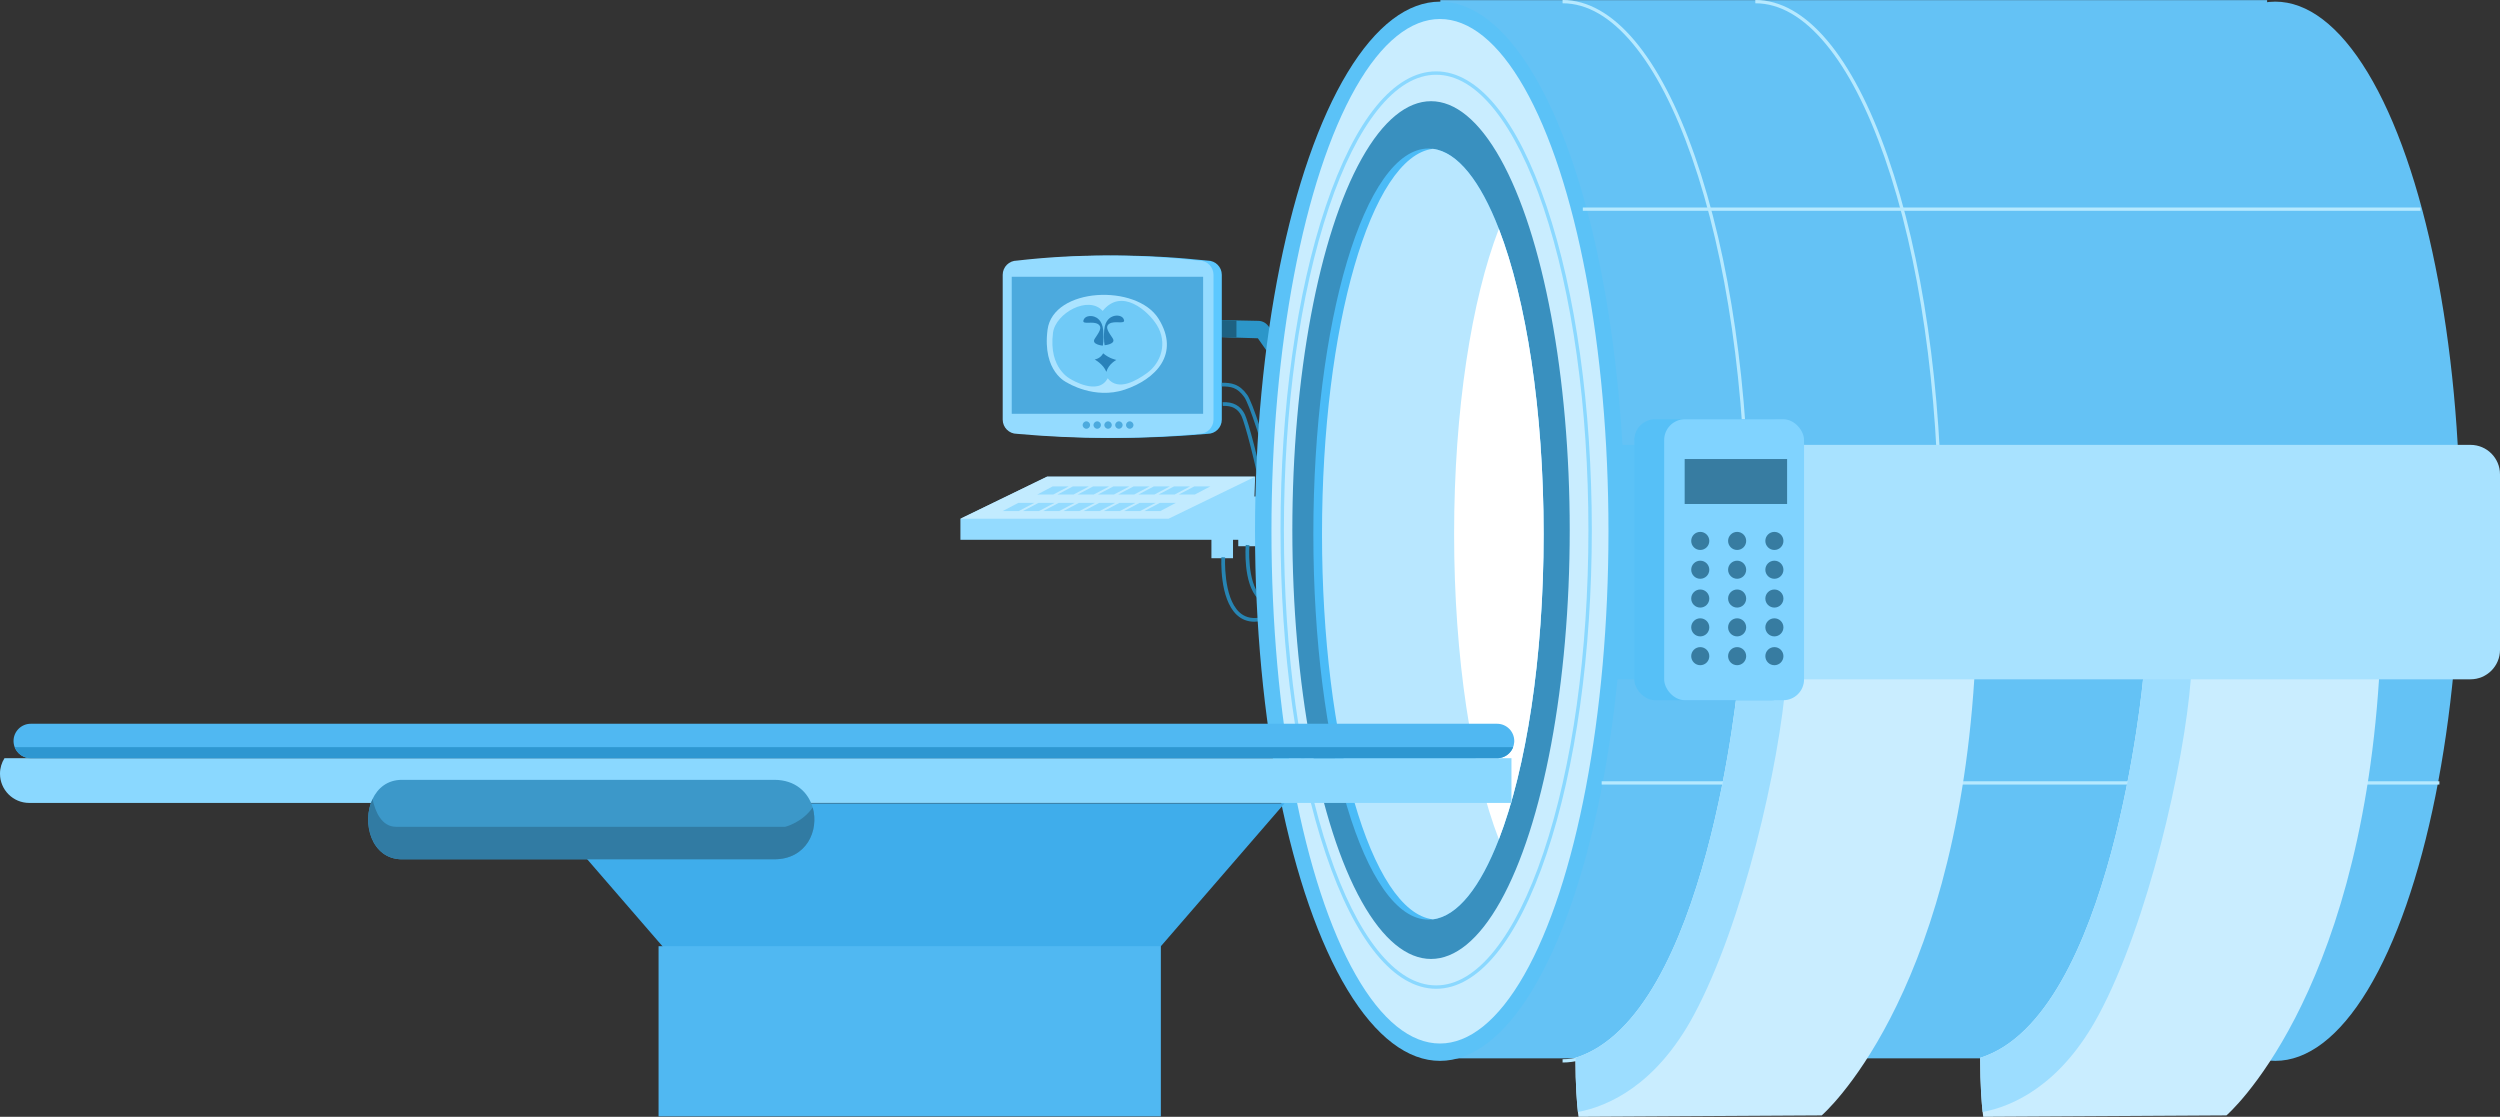 <?xml version="1.0" encoding="UTF-8"?>
<svg xmlns="http://www.w3.org/2000/svg" id="Camada_2" data-name="Camada 2" viewBox="0 0 2960.94 1322.73">
  <rect x="0" y="0" width="2960.94" height="1322.73" fill="#333333" stroke="none"/>
  <defs>
    <style>
      .cls-1 {
        fill: #50b8f2;
      }

      .cls-1, .cls-2, .cls-3, .cls-4, .cls-5, .cls-6, .cls-7, .cls-8, .cls-9, .cls-10, .cls-11, .cls-12, .cls-13, .cls-14, .cls-15, .cls-16, .cls-17, .cls-18, .cls-19, .cls-20, .cls-21, .cls-22, .cls-23, .cls-24, .cls-25, .cls-26, .cls-27, .cls-28, .cls-29 {
        stroke-width: 0px;
      }

      .cls-2 {
        fill: #80d3ff;
      }

      .cls-3 {
        fill: #2c96c9;
      }

      .cls-4 {
        fill: #70caf7;
      }

      .cls-5 {
        fill: #1d6182;
      }

      .cls-6 {
        fill: #64c2f5;
      }

      .cls-7 {
        fill: #2785b3;
      }

      .cls-8 {
        fill: #abe3ff;
      }

      .cls-9 {
        fill: #317ba3;
      }

      .cls-10 {
        fill: #4caade;
      }

      .cls-11 {
        fill: #8ad8ff;
      }

      .cls-12 {
        fill: #b6e9ff;
      }

      .cls-13 {
        fill: #c2ebff;
      }

      .cls-14 {
        fill: #56c0f7;
      }

      .cls-15 {
        fill: #4abbf7;
      }

      .cls-16 {
        fill: #3c98c9;
      }

      .cls-17 {
        fill: #3fadeb;
      }

      .cls-18 {
        fill: #2982ba;
      }

      .cls-19 {
        fill: #3990bf;
      }

      .cls-20 {
        fill: #94dbff;
      }

      .cls-21 {
        fill: #5cc8ff;
      }

      .cls-22 {
        fill: #9cddff;
      }

      .cls-23 {
        fill: #fff;
      }

      .cls-24 {
        fill: #a8e2ff;
      }

      .cls-25 {
        fill: #5bc2f7;
      }

      .cls-26 {
        fill: #2e97d1;
      }

      .cls-27 {
        fill: #c9edff;
      }

      .cls-28 {
        fill: #377ca1;
      }

      .cls-29 {
        fill: #b8e7ff;
      }
    </style>
  </defs>
  <g id="machine">
    <g>
      <g id="monitor">
        <path class="cls-3" d="M1553.09,451.95l-17.93,13.68-45.36-64.98-25.38-.77-28.11-.96-75.55-2.54.84-19.67c2.26.47,39.68,1.4,74.71,2.14,9.84.25,19.48.43,28.11.62,10.83.23,20.03.42,25.96.54,4.53.09,8.75,2.23,11.52,5.81l51.19,66.13Z"></path>
        <path class="cls-5" d="M1464.42,379.47v20.42l-28.11-.96v-20.07c9.84.25,19.48.43,28.11.62Z"></path>
        <g>
          <path class="cls-21" d="M1430.24,513.81c-72.27,6.44-144.28,6.49-216.01,0-9.29,0-16.83-7.53-16.83-16.83v-171.49c0-9.29,7.53-16.83,16.83-16.83,69.68-8.08,141.73-7.91,216.01,0,9.29,0,16.83,7.53,16.83,16.83v171.49c0,9.29-7.53,16.83-16.83,16.83Z"></path>
          <path class="cls-20" d="M1420.42,513.81c-72.27,6.44-144.28,6.49-216.01,0-9.29,0-16.83-7.53-16.83-16.83v-171.49c0-9.29,7.53-16.83,16.83-16.83,69.68-8.08,141.73-7.91,216.01,0,9.29,0,16.83,7.53,16.83,16.83v171.49c0,9.29-7.53,16.83-16.83,16.83Z"></path>
          <rect class="cls-10" x="1198.28" y="327.8" width="226.67" height="162.28"></rect>
          <g>
            <path class="cls-8" d="M1263.8,453.13s-29.58-12.36-23.1-62.62,105.66-54.75,131.55-12.86c25.89,41.89-3.81,71.59-39.98,83.77-36.18,12.19-68.47-8.3-68.47-8.3Z"></path>
            <path class="cls-4" d="M1268.28,449.14s-26.64-12.22-21.13-54.98c3.01-23.37,42.03-44.76,58.85-25.9,22.49-28.17,54.08.42,64.07,16.59,12.99,21.01,5.37,44.8-11.72,57.07-11.91,8.55-33.95,22-46.45,6.09-11.13,21.36-43.62,1.14-43.62,1.14Z"></path>
            <g>
              <path class="cls-18" d="M1296.25,375.11c2.15.75,9.33,3.78,10.34,16.13,1.01,12.35-.5,18.15-.5,18.15,0,0-13.87-1.26-9.58-8.07,4.29-6.81,10.08-13.36,4.03-17.4-6.05-4.03-18.66,1.01-17.4-4.29,1.26-5.29,8.07-6.3,13.11-4.54Z"></path>
              <path class="cls-18" d="M1318.18,374.6c-2.15.75-9.33,3.78-10.34,16.13-1.01,12.35.5,18.15.5,18.15,0,0,13.87-1.26,9.58-8.07-4.29-6.81-10.08-13.36-4.03-17.4,6.05-4.03,18.66,1.01,17.4-4.29-1.26-5.29-8.07-6.3-13.11-4.54Z"></path>
              <path class="cls-18" d="M1296.5,425.78s6.55-.76,10.08-7.31c7.31,6.3,15.63,7.82,15.63,7.82,0,0-9.33,4.79-11.85,14.12-3.78-9.33-13.87-14.62-13.87-14.62Z"></path>
            </g>
          </g>
        </g>
        <polygon class="cls-20" points="1137.5 614.4 1137.5 639.29 1391.32 639.29 1483.87 639.29 1486.58 564.53 1240.17 564.53 1137.5 614.4"></polygon>
        <polygon class="cls-13" points="1383.91 614.4 1137.5 614.4 1240.17 564.53 1486.58 564.53 1383.91 614.4"></polygon>
        <g>
          <polygon class="cls-20" points="1246.85 576.04 1228.51 585.7 1247.5 585.7 1265.84 576.04 1246.85 576.04"></polygon>
          <polygon class="cls-20" points="1270.8 576.04 1252.46 585.7 1271.45 585.7 1289.79 576.04 1270.8 576.04"></polygon>
          <polygon class="cls-20" points="1294.75 576.04 1276.41 585.7 1295.4 585.7 1313.74 576.04 1294.75 576.04"></polygon>
          <polygon class="cls-20" points="1318.71 576.04 1300.36 585.7 1319.35 585.7 1337.7 576.04 1318.71 576.04"></polygon>
          <polygon class="cls-20" points="1342.66 576.04 1324.32 585.7 1343.3 585.7 1361.65 576.04 1342.66 576.04"></polygon>
          <polygon class="cls-20" points="1366.61 576.04 1348.27 585.7 1367.26 585.7 1385.6 576.04 1366.61 576.04"></polygon>
          <polygon class="cls-20" points="1390.56 576.04 1372.22 585.7 1391.21 585.7 1409.55 576.04 1390.56 576.04"></polygon>
          <polygon class="cls-20" points="1414.52 576.04 1396.17 585.7 1415.16 585.7 1433.5 576.04 1414.52 576.04"></polygon>
        </g>
        <g>
          <polygon class="cls-20" points="1206 595.6 1187.65 605.26 1206.64 605.26 1224.99 595.6 1206 595.6"></polygon>
          <polygon class="cls-20" points="1229.95 595.6 1211.61 605.26 1230.6 605.26 1248.94 595.6 1229.95 595.6"></polygon>
          <polygon class="cls-20" points="1253.9 595.6 1235.56 605.26 1254.55 605.26 1272.89 595.6 1253.9 595.6"></polygon>
          <polygon class="cls-20" points="1277.85 595.6 1259.51 605.26 1278.5 605.26 1296.84 595.6 1277.85 595.6"></polygon>
          <polygon class="cls-20" points="1301.81 595.6 1283.46 605.26 1302.45 605.26 1320.8 595.6 1301.81 595.6"></polygon>
          <polygon class="cls-20" points="1325.76 595.6 1307.41 605.26 1326.4 605.26 1344.75 595.6 1325.76 595.6"></polygon>
          <polygon class="cls-20" points="1349.71 595.6 1331.37 605.26 1350.36 605.26 1368.7 595.6 1349.71 595.6"></polygon>
          <polygon class="cls-20" points="1373.66 595.6 1355.32 605.26 1374.31 605.26 1392.65 595.6 1373.66 595.6"></polygon>
        </g>
        <rect class="cls-20" x="1434.78" y="602.24" width="25.57" height="58.91"></rect>
        <rect class="cls-20" x="1466.58" y="588.02" width="25.57" height="58.91"></rect>
        <path class="cls-7" d="M1485.72,736.37c-8.12,0-15.14-2.72-20.92-8.12-20.69-19.33-18.28-66.34-18.17-68.33l4.38.25c-.03.47-2.4,46.96,16.79,64.88,5.91,5.52,13.41,7.75,22.28,6.65,4.16-.52,7.44-3.09,10.03-7.86,22.32-41.16-22.14-215.55-29.75-231.2-4.17-8.58-11.42-12.46-22.11-11.87l-.24-4.38c12.5-.69,21.33,4.13,26.3,14.33,7.89,16.21,53.18,191.84,29.66,235.21-3.26,6.02-7.75,9.42-13.34,10.12-1.68.21-3.31.31-4.91.31Z"></path>
        <path class="cls-7" d="M1509.88,717.62c-7.94,0-14.68-2.85-20.05-8.49-17.84-18.72-14.57-61.9-14.42-63.73l4.38.35c-.04.43-3.27,43.06,13.22,60.35,4.76,5,10.54,7.33,17.73,7.11,4.24-.57,7.41-3.37,9.68-8.58,18.8-43.02-35.98-219.36-46.7-234.29-8.43-11.74-16-12.63-26.59-12.65v-4.39c11.21.02,20.55,1.1,30.16,14.48,5.75,8.01,22.67,57.92,35.07,107.9,9.36,37.73,23.37,104.89,12.09,130.71-2.92,6.69-7.39,10.46-13.26,11.19l-.2.02c-.37.01-.74.02-1.11.02Z"></path>
      </g>
      <g>
        <rect class="cls-6" x="1705.92" y=".16" width="979.2" height="1253.31"></rect>
        <ellipse class="cls-25" cx="1705.46" cy="629.21" rx="219.04" ry="627.26"></ellipse>
        <path class="cls-12" d="M1850.68,1258.41v-3.9c28.96,0,57.14-16.35,83.76-48.58,25.94-31.41,49.25-76.44,69.29-133.83,41.3-118.27,64.05-275.56,64.05-442.9s-22.75-324.62-64.05-442.9c-20.04-57.39-43.35-102.41-69.29-133.83-26.62-32.24-54.8-48.58-83.76-48.58V0c59.4,0,115.06,65.71,156.73,185.03,41.44,118.67,64.27,276.42,64.27,444.18s-22.82,325.51-64.27,444.18c-41.67,119.32-97.33,185.03-156.73,185.03Z"></path>
        <path class="cls-12" d="M2078.96,1258.41v-3.9c28.96,0,57.14-16.35,83.76-48.58,25.94-31.41,49.25-76.44,69.29-133.83,41.3-118.27,64.05-275.56,64.05-442.9s-22.75-324.62-64.05-442.9c-20.04-57.39-43.35-102.41-69.29-133.83-26.62-32.24-54.8-48.58-83.76-48.58V0c59.4,0,115.06,65.71,156.73,185.03,41.44,118.67,64.27,276.42,64.27,444.18s-22.82,325.51-64.27,444.18c-41.67,119.32-97.33,185.03-156.73,185.03Z"></path>
        <ellipse class="cls-27" cx="1705.46" cy="629.21" rx="199.57" ry="606.7"></ellipse>
        <ellipse class="cls-6" cx="2694.76" cy="629.21" rx="219.04" ry="627.26"></ellipse>
        <ellipse class="cls-19" cx="1694.88" cy="627.81" rx="164.26" ry="507.96"></ellipse>
        <path class="cls-15" d="M1828.24,632.55c0,147.09-20.78,277.93-53.03,361.46-21.76,56.39-48.78,91.21-78.19,94.84-1.72.23-3.43.35-5.15.35-75.3,0-136.37-204.46-136.37-456.65s61.07-456.65,136.37-456.65c1.72,0,3.43.12,5.15.35,29.4,3.63,56.43,38.45,78.19,94.84,32.25,83.53,53.03,214.36,53.03,361.46Z"></path>
        <path class="cls-29" d="M1828.24,632.55c0,147.09-20.78,277.93-53.03,361.46-21.76,56.39-48.78,91.21-78.19,94.84-72.92-8.97-131.26-209.84-131.26-456.29s58.34-447.33,131.26-456.29c29.4,3.63,56.43,38.45,78.19,94.84,32.25,83.53,53.03,214.36,53.03,361.46Z"></path>
        <path class="cls-23" d="M1828.24,632.55c0,147.09-20.78,277.93-53.03,361.46-32.25-83.53-53-214.36-53-361.46s20.75-277.93,53-361.46c32.25,83.53,53.03,214.36,53.03,361.46Z"></path>
        <rect class="cls-12" x="1874.65" y="245.77" width="992.19" height="3.9"></rect>
        <rect class="cls-12" x="1896.98" y="925.31" width="992.19" height="3.9"></rect>
        <path class="cls-25" d="M2056.56,526.89h-140.5c11.8,80.32,2.86,188.7-7.26,277.67h147.76v-277.67Z"></path>
        <path class="cls-27" d="M2338.39,803.15c-24.41,383.57-180.79,517.91-180.79,517.91l-288.06,1.68s-.27-1.91-.7-5.69c-1.05-9.52-2.92-30.96-2.92-64.19,156.34-48.86,193.07-449.78,193.07-449.78h56.51l222.9.08Z"></path>
        <path class="cls-22" d="M2115.49,803.07c-7.96,103.26-51.09,290.44-109.15,398.77-45.04,84.04-102.21,108.49-137.5,115.19-1.05-9.52-2.92-30.96-2.92-64.19,156.34-48.86,193.07-449.78,193.07-449.78h56.51Z"></path>
        <path class="cls-27" d="M2817.74,803.15c-24.41,383.57-180.79,517.91-180.79,517.91l-288.06,1.68s-.27-1.91-.7-5.69c-1.05-9.52-2.92-30.96-2.92-64.19,156.34-48.86,193.07-449.78,193.07-449.78h56.51l222.9.08Z"></path>
        <path class="cls-22" d="M2594.84,803.07c-7.96,103.26-51.09,290.44-109.15,398.77-45.04,84.04-102.21,108.49-137.5,115.19-1.05-9.52-2.92-30.96-2.92-64.19,156.34-48.86,193.07-449.78,193.07-449.78h56.51Z"></path>
        <path class="cls-24" d="M2926,804.56h-911.32c20.69-90.33,23.87-182.54,0-277.67h911.32c19.3,0,34.94,15.64,34.94,34.94v207.79c0,19.3-15.64,34.94-34.94,34.94Z"></path>
        <g>
          <rect class="cls-14" x="1935.66" y="496.53" width="187.04" height="332.8" rx="24.66" ry="24.66"></rect>
          <rect class="cls-2" x="1971.01" y="496.53" width="165.66" height="332.8" rx="24.66" ry="24.66"></rect>
          <rect class="cls-28" x="1995.28" y="543.66" width="121.32" height="53.24"></rect>
          <g>
            <circle class="cls-28" cx="2013.74" cy="640.66" r="10.71"></circle>
            <circle class="cls-28" cx="2013.74" cy="674.78" r="10.71"></circle>
            <circle class="cls-28" cx="2013.74" cy="708.9" r="10.71"></circle>
            <circle class="cls-28" cx="2013.74" cy="743.02" r="10.71"></circle>
            <circle class="cls-28" cx="2013.74" cy="777.14" r="10.71"></circle>
          </g>
          <g>
            <circle class="cls-28" cx="2057.42" cy="640.66" r="10.71"></circle>
            <circle class="cls-28" cx="2057.42" cy="674.78" r="10.71"></circle>
            <circle class="cls-28" cx="2057.42" cy="708.9" r="10.71"></circle>
            <circle class="cls-28" cx="2057.42" cy="743.02" r="10.71"></circle>
            <circle class="cls-28" cx="2057.42" cy="777.14" r="10.71"></circle>
          </g>
          <g>
            <circle class="cls-28" cx="2101.54" cy="640.66" r="10.71"></circle>
            <circle class="cls-28" cx="2101.54" cy="674.78" r="10.71"></circle>
            <circle class="cls-28" cx="2101.54" cy="708.9" r="10.71"></circle>
            <circle class="cls-28" cx="2101.54" cy="743.02" r="10.71"></circle>
            <circle class="cls-28" cx="2101.54" cy="777.14" r="10.71"></circle>
          </g>
        </g>
        <path class="cls-11" d="M1700.96,1171.09c-49.63,0-96.1-56.79-130.83-159.9-34.51-102.43-53.51-238.59-53.51-383.38s19-280.94,53.51-383.38c34.74-103.11,81.2-159.9,130.83-159.9s96.1,56.79,130.84,159.9c34.51,102.43,53.51,238.59,53.51,383.38s-19,280.94-53.51,383.38c-34.74,103.12-81.2,159.9-130.84,159.9ZM1700.96,88.55c-23.97,0-47.32,14.06-69.4,41.78-21.57,27.08-40.96,65.9-57.62,115.39-34.37,102.03-53.3,237.73-53.3,382.09s18.93,280.06,53.3,382.09c16.67,49.49,36.06,88.31,57.62,115.39,22.08,27.72,45.43,41.78,69.4,41.78s47.32-14.06,69.4-41.78c21.57-27.08,40.96-65.9,57.62-115.39,34.37-102.03,53.3-237.73,53.3-382.09s-18.93-280.06-53.3-382.09c-16.67-49.49-36.06-88.31-57.62-115.39-22.08-27.72-45.43-41.78-69.4-41.78Z"></path>
      </g>
      <g>
        <path class="cls-11" d="M5.28,898.03c-3.33,5.32-5.28,11.58-5.28,18.32,0,19.12,15.5,34.62,34.62,34.62h1755.52v-52.94H5.28Z"></path>
        <path class="cls-1" d="M1793.47,877.61c0,.44-.01.88-.05,1.31-.32,5.11-2.52,9.72-5.93,13.12-3.69,3.69-8.79,5.98-14.43,5.98H36.45c-10.83,0-19.7-8.42-20.37-19.09-.04-.43-.05-.86-.05-1.31,0-5.63,2.28-10.75,5.98-14.44,3.69-3.69,8.81-5.98,14.44-5.98h1736.61c11.26,0,20.4,9.14,20.4,20.42Z"></path>
      </g>
      <g>
        <polygon class="cls-17" points="1347.04 1152.91 812.47 1152.91 638.16 951.48 1521.36 951.48 1347.04 1152.91"></polygon>
        <rect class="cls-1" x="779.99" y="1120.69" width="594.9" height="201.53"></rect>
      </g>
      <path class="cls-16" d="M917.07,1017.73h-440.98c-36.3,0-47.92-43.46-34.88-71.32h0c6.15-13.13,17.77-22.79,34.88-22.79h440.98c25.11,0,40.26,14.83,45.43,32.72,7.88,27.17-7.27,61.38-45.43,61.38Z"></path>
      <path class="cls-9" d="M917.07,1017.73h-440.98c-36.3,0-47.92-43.46-34.88-71.32,3.17,14.6,10.62,32.83,27.94,32.83h460.86s20.12-4.9,32.5-22.9c7.88,27.17-7.27,61.38-45.43,61.38Z"></path>
      <path class="cls-26" d="M17.38,884.87c2.92,7.69,10.36,13.15,19.08,13.15h1736.61c5.63,0,10.73-2.28,14.43-5.98,2.02-2.01,3.6-4.46,4.63-7.17H17.38Z"></path>
      <g>
        <path class="cls-10" d="M1291.06,503.41c0,2.43-1.97,4.39-4.39,4.39s-4.39-1.97-4.39-4.39,1.97-4.39,4.39-4.39,4.39,1.97,4.39,4.39Z"></path>
        <path class="cls-10" d="M1303.9,503.41c0,2.43-1.97,4.39-4.39,4.39s-4.39-1.97-4.39-4.39,1.97-4.39,4.39-4.39,4.39,1.97,4.39,4.39Z"></path>
        <path class="cls-10" d="M1316.74,503.41c0,2.43-1.97,4.39-4.39,4.39s-4.39-1.97-4.39-4.39,1.97-4.39,4.39-4.39,4.39,1.97,4.39,4.39Z"></path>
        <path class="cls-10" d="M1329.59,503.41c0,2.43-1.97,4.39-4.39,4.39s-4.39-1.97-4.39-4.39,1.97-4.39,4.39-4.39,4.39,1.97,4.39,4.39Z"></path>
        <path class="cls-10" d="M1342.43,503.41c0,2.43-1.97,4.39-4.39,4.39s-4.39-1.97-4.39-4.39,1.97-4.39,4.39-4.39,4.39,1.97,4.39,4.39Z"></path>
      </g>
    </g>
  </g>
</svg>
